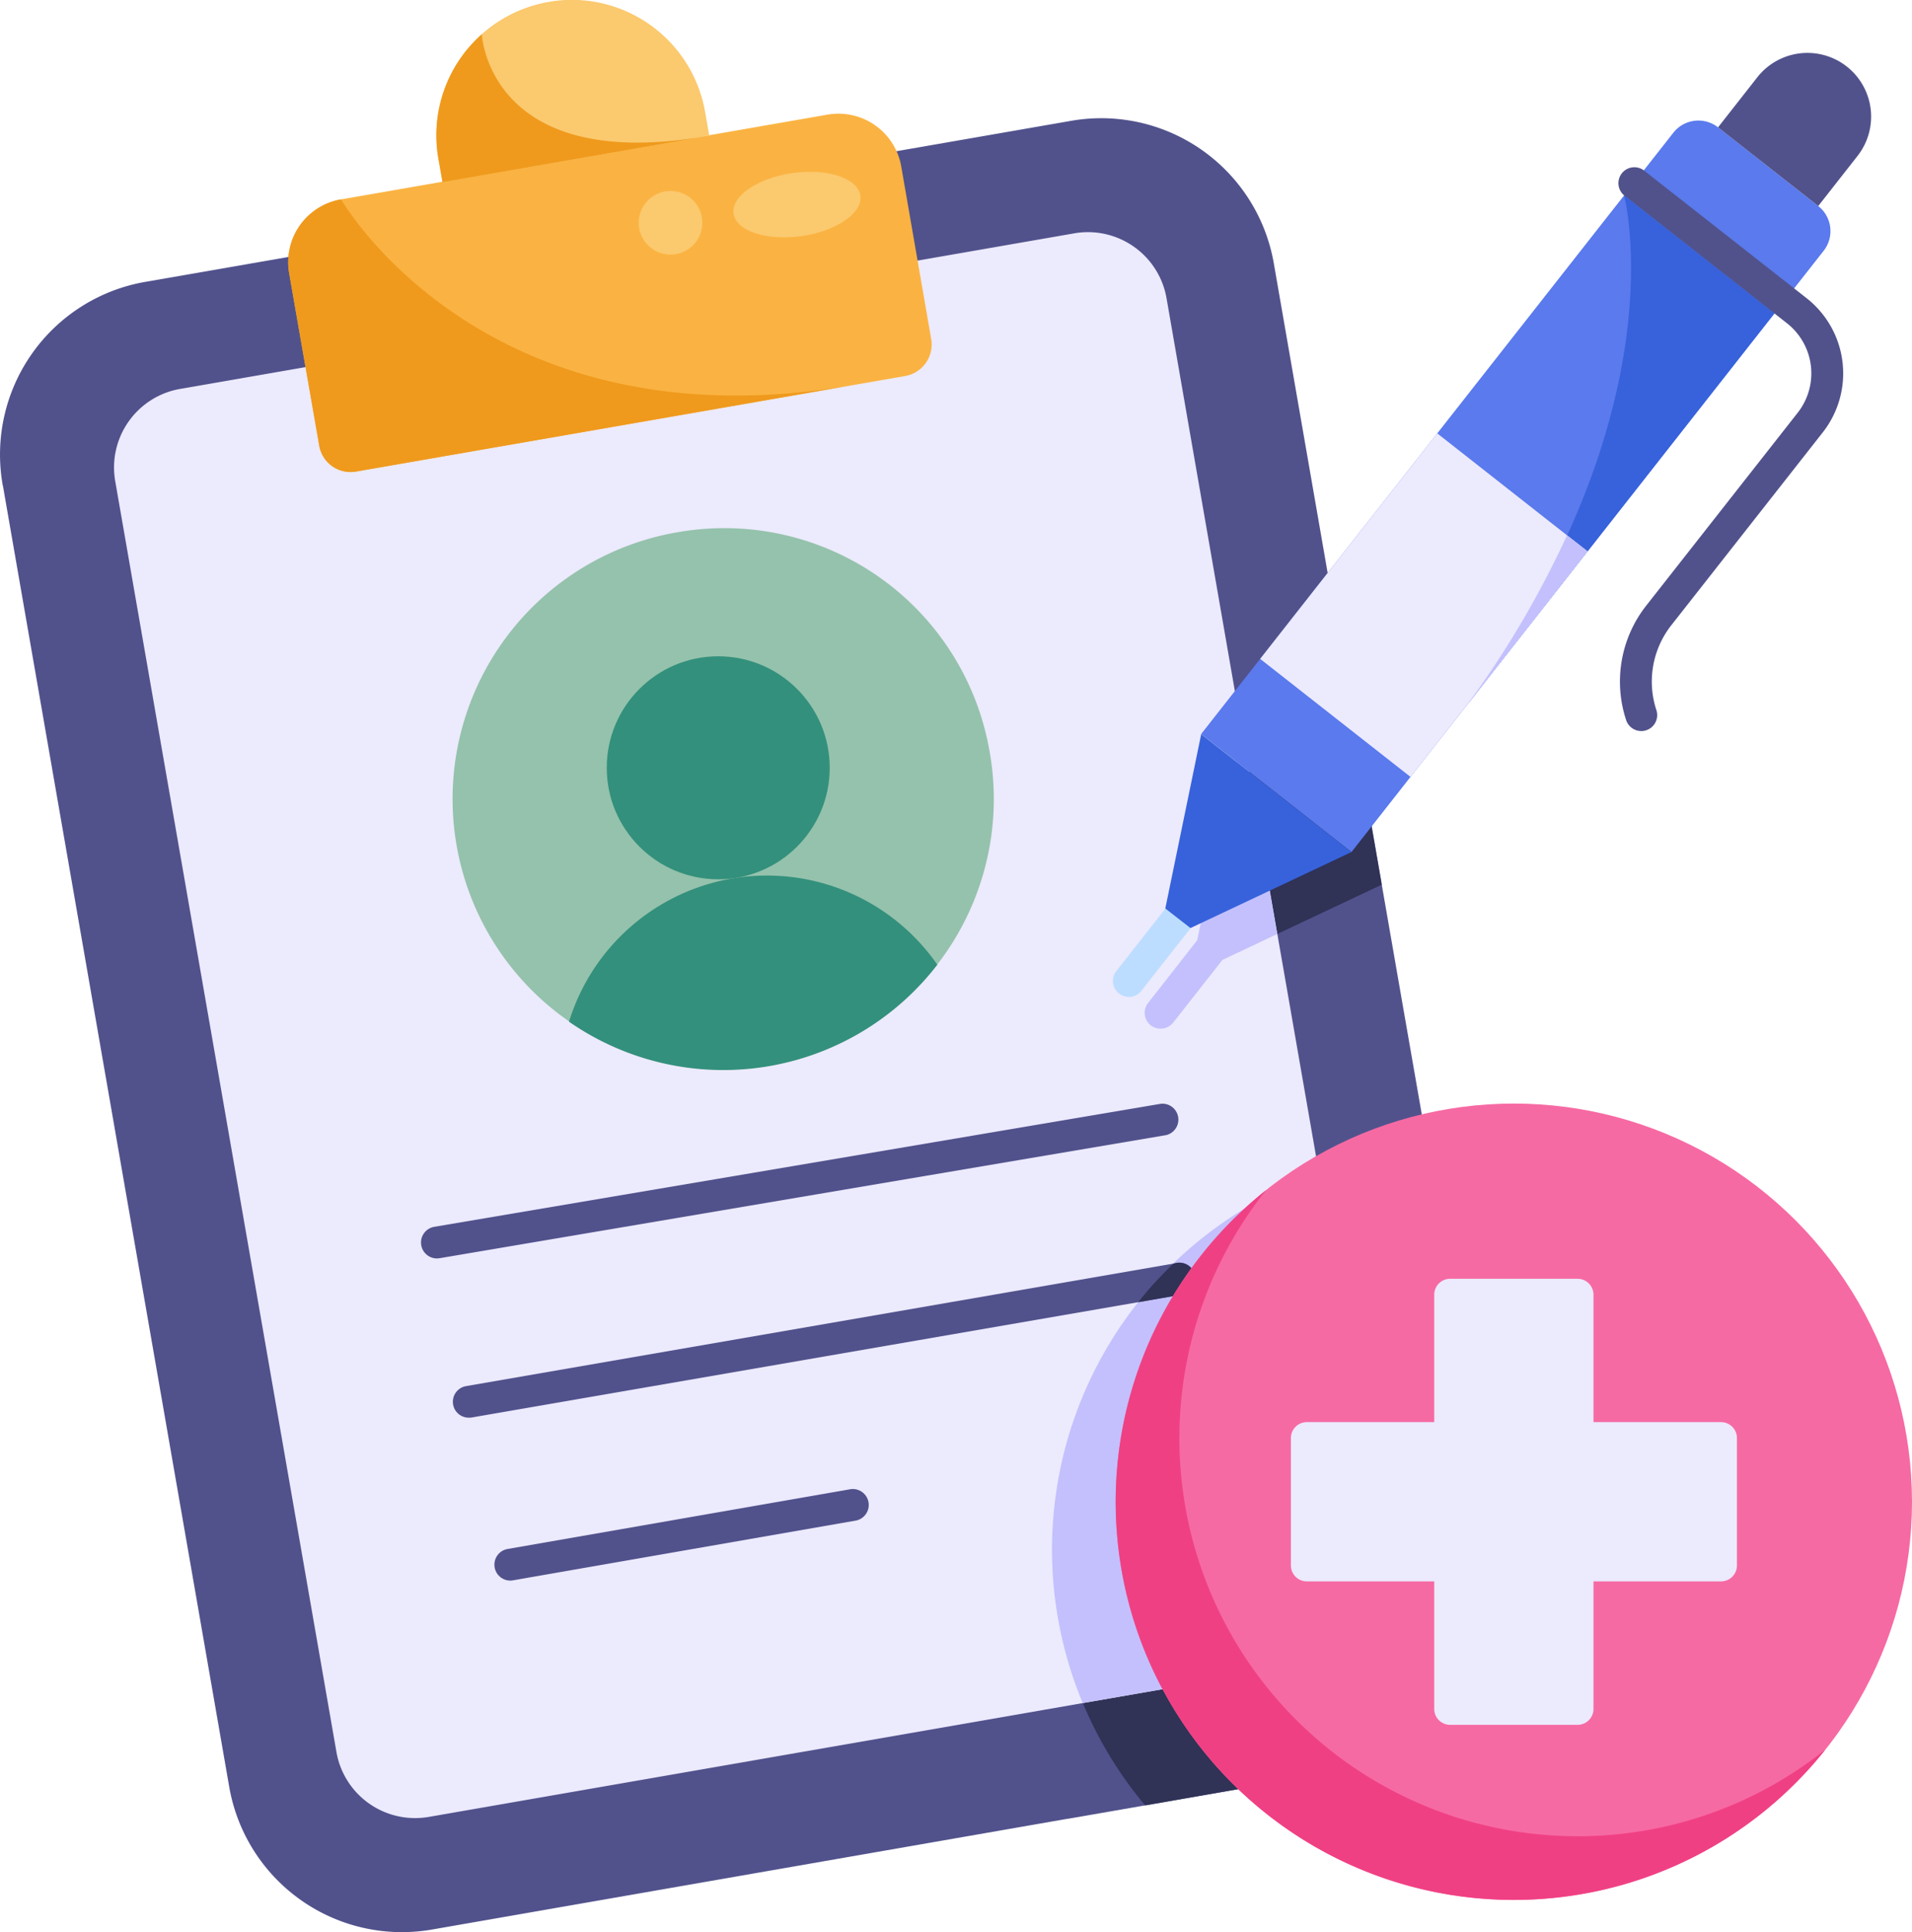 <svg xmlns="http://www.w3.org/2000/svg" width="67.124" height="67.828" viewBox="0 0 67.124 67.828">
  <g id="Submit_Report" data-name="Submit Report" transform="translate(-2.946 -3.711)">
    <g id="Group_80541" data-name="Group 80541" transform="translate(2.946 3.71)">
      <path id="Path_314996" data-name="Path 314996" d="M53.917,67.339a6.137,6.137,0,0,1-3.31,1.722l-7.459,1.3-1.191.207-1.515.263c-.017,0-.034.006-.05.006L18.111,74.72a6.154,6.154,0,0,1-7.118-5.01L3.054,24.069c-.011-.05-.017-.078-.017-.078a6.152,6.152,0,0,1,5.01-7.112l32.5-5.653a6.149,6.149,0,0,1,7.118,5l2.253,12.955,1.526,8.773.011.084.76,4.367.677,3.88.2,1.135L55.611,61.95a6.13,6.13,0,0,1-1.694,5.39Z" transform="translate(-2.946 -6.983)" fill="#51528c"/>
      <path id="Path_314997" data-name="Path 314997" d="M83.14,52.276l-3.925,1.851-1.666.788-1.728,2.2a.561.561,0,0,1-.442.212.576.576,0,0,1-.347-.117.56.56,0,0,1-.089-.788l1.722-2.2,1.258-6.122L81.6,43.42l1.526,8.773Z" transform="translate(-34.634 -21.217)" fill="#303256"/>
      <path id="Path_314998" data-name="Path 314998" d="M83.039,95.956a6.137,6.137,0,0,1-3.31,1.722l-7.459,1.3A13.977,13.977,0,0,1,82.206,76.04l2.527,14.526A6.13,6.13,0,0,1,83.039,95.956Z" transform="translate(-32.068 -35.599)" fill="#303256"/>
      <path id="Path_314999" data-name="Path 314999" d="M54.351,67.313a2.793,2.793,0,0,1-1.806,1.146l-8.431,1.465-1.375.24L21.145,73.922a2.854,2.854,0,0,1-.486.039,2.8,2.8,0,0,1-2.745-2.315L10.147,27.028a2.8,2.8,0,0,1,2.276-3.237l31.4-5.463A2.8,2.8,0,0,1,47.054,20.6l2.762,15.879L50,37.5v.006l.945,5.418,1.219,7,.246,1.415L54.82,65.222a2.776,2.776,0,0,1-.47,2.091Z" transform="translate(-6.102 -10.137)" fill="#eceafd"/>
      <g id="Group_80540" data-name="Group 80540" transform="translate(36.932 26.346)">
        <path id="Path_315000" data-name="Path 315000" d="M80.974,51.848l-.581-.453-.022-.022.425-.542Z" transform="translate(-74.013 -50.83)" fill="#c3c0fd"/>
        <path id="Path_315001" data-name="Path 315001" d="M79.472,57.7l-.257.123-1.666.788-1.728,2.2a.561.561,0,0,1-.442.212.576.576,0,0,1-.347-.117.56.56,0,0,1-.089-.788l1.722-2.2L77.923,51.8l.022.022.581.453v.006Z" transform="translate(-71.566 -51.258)" fill="#c3c0fd"/>
        <path id="Path_315002" data-name="Path 315002" d="M80.317,93.374a2.793,2.793,0,0,1-1.806,1.146l-8.431,1.465A13.981,13.981,0,0,1,78.371,77.4l2.415,13.883A2.776,2.776,0,0,1,80.317,93.374Z" transform="translate(-69 -62.544)" fill="#c3c0fd"/>
      </g>
      <path id="Path_315003" data-name="Path 315003" d="M42.7,20.059l-1.61.28L23.423,23.413a1.116,1.116,0,0,1-1.292-.911l-1.057-6.061A2.236,2.236,0,0,1,22.9,13.858l17.075-2.975a2.238,2.238,0,0,1,2.589,1.823l1.051,6.055A1.122,1.122,0,0,1,42.7,20.059Z" transform="translate(-10.924 -6.858)" fill="#fab342"/>
      <path id="Path_315004" data-name="Path 315004" d="M39.925,8.474,30.56,10.106l-.145-.827a4.754,4.754,0,0,1,3.869-5.5,4.581,4.581,0,0,1,.822-.073A4.753,4.753,0,0,1,39.78,7.646Z" transform="translate(-15.025 -3.71)" fill="#fbc96e"/>
      <path id="Path_315005" data-name="Path 315005" d="M41.091,22.71,23.423,25.785a1.116,1.116,0,0,1-1.292-.911l-1.057-6.061A2.236,2.236,0,0,1,22.9,16.23S27.952,25.092,41.091,22.71Z" transform="translate(-10.924 -9.23)" fill="#ef9a1d"/>
      <path id="Path_315006" data-name="Path 315006" d="M39.925,9.426,30.56,11.059l-.145-.827A4.738,4.738,0,0,1,31.935,5.87h.006s.229,4.937,7.984,3.556Z" transform="translate(-15.025 -4.662)" fill="#ef9a1d"/>
      <ellipse id="Ellipse_9632" data-name="Ellipse 9632" cx="2.248" cy="1.118" rx="2.248" ry="1.118" transform="translate(25.597 6.391) rotate(-8.049)" fill="#fbc96e"/>
      <circle id="Ellipse_9633" data-name="Ellipse 9633" cx="1.118" cy="1.118" r="1.118" transform="translate(22.422 6.704)" fill="#fbc96e"/>
      <path id="Path_315007" data-name="Path 315007" d="M57.442,83.463a.57.57,0,0,1-.458.649l-1.543.268-23.4,4.048a.542.542,0,0,1-.1.006.558.558,0,0,1-.1-1.107l24.83-4.3L56.793,83A.567.567,0,0,1,57.442,83.463Z" transform="translate(-15.484 -38.666)" fill="#51528c"/>
      <path id="Path_315008" data-name="Path 315008" d="M76.412,83.463a.57.57,0,0,1-.458.649l-1.543.268a12.9,12.9,0,0,1,1.236-1.353L75.763,83A.567.567,0,0,1,76.412,83.463Z" transform="translate(-34.453 -38.666)" fill="#303256"/>
      <path id="Path_315009" data-name="Path 315009" d="M29.939,78.436a.559.559,0,0,1-.093-1.11l25.506-4.319a.559.559,0,0,1,.187,1.1L30.033,78.428a.6.6,0,0,1-.094.008Z" transform="translate(-14.601 -34.258)" fill="#51528c"/>
      <path id="Path_315010" data-name="Path 315010" d="M34.559,100.415a.559.559,0,0,1-.1-1.11l12.049-2.1a.559.559,0,0,1,.192,1.1l-12.049,2.1A.575.575,0,0,1,34.559,100.415Z" transform="translate(-16.637 -44.928)" fill="#51528c"/>
      <path id="Path_315011" data-name="Path 315011" d="M50.246,44.947A9.5,9.5,0,1,1,39.4,37a9.448,9.448,0,0,1,10.844,7.943Z" transform="translate(-15.467 -18.339)" fill="#95c2ac"/>
      <circle id="Ellipse_9634" data-name="Ellipse 9634" cx="3.914" cy="3.914" r="3.914" transform="translate(21.301 23.04)" fill="#33907c"/>
      <path id="Path_315012" data-name="Path 315012" d="M51.6,61.813a9.486,9.486,0,0,1-12.93,2,7.275,7.275,0,0,1,12.93-2Z" transform="translate(-18.694 -27.946)" fill="#33907c"/>
      <circle id="Ellipse_9635" data-name="Ellipse 9635" cx="13.978" cy="13.978" r="13.978" transform="translate(39.168 38.741)" fill="#f66aa3"/>
      <path id="Path_315013" data-name="Path 315013" d="M89.214,101.118A13.974,13.974,0,0,1,78.278,78.44,13.975,13.975,0,1,0,97.914,98.076,13.915,13.915,0,0,1,89.214,101.118Z" transform="translate(-33.832 -36.657)" fill="#f04084"/>
      <path id="Path_315014" data-name="Path 315014" d="M99.1,89.032H94.623V84.559A.559.559,0,0,0,94.064,84H89.591a.559.559,0,0,0-.559.559v4.473H84.559a.559.559,0,0,0-.559.559v4.473a.559.559,0,0,0,.559.559h4.473V99.1a.559.559,0,0,0,.559.559h4.473a.559.559,0,0,0,.559-.559V94.623H99.1a.559.559,0,0,0,.559-.559V89.591A.559.559,0,0,0,99.1,89.032Z" transform="translate(-38.681 -39.108)" fill="#eceafd"/>
      <path id="Path_315015" data-name="Path 315015" d="M83.644,36.96l-5.277-4.144L94.943,11.709a1.118,1.118,0,0,1,1.57-.189l3.518,2.763a1.118,1.118,0,0,1,.189,1.57Z" transform="translate(-36.198 -7.048)" fill="#5a7aed"/>
      <path id="Path_315016" data-name="Path 315016" d="M95.1,33.838c7.509-10.36,5.491-17.858,5.491-17.858l5.278,4.143Z" transform="translate(-43.575 -9.12)" fill="#3762db"/>
      <path id="Path_315017" data-name="Path 315017" d="M114.338,12.409,110.82,9.647,112.2,7.888a2.236,2.236,0,0,1,3.517,2.763Z" transform="translate(-50.506 -5.175)" fill="#51528c"/>
      <path id="Path_315018" data-name="Path 315018" d="M73.38,63.684a.559.559,0,0,1-.439-.9l1.727-2.2a.559.559,0,1,1,.879.691l-1.727,2.2a.557.557,0,0,1-.44.214Z" transform="translate(-33.753 -28.689)" fill="#bcddff"/>
      <path id="Path_315019" data-name="Path 315019" d="M82.65,53.943,78.67,55.822,77,56.61l-.883-.688L77.378,49.8l.022.022Z" transform="translate(-35.207 -24.03)" fill="#3762db"/>
      <path id="Path_315020" data-name="Path 315020" d="M105.357,33.995a.559.559,0,0,1-.531-.385,4.317,4.317,0,0,1,.708-4.021l5.316-6.769a2.237,2.237,0,0,0-.377-3.14l-5.717-4.489a.559.559,0,0,1,.69-.879l5.717,4.489a3.353,3.353,0,0,1,.566,4.71l-5.316,6.769a3.2,3.2,0,0,0-.524,2.982.56.56,0,0,1-.532.734Z" transform="translate(-47.738 -8.331)" fill="#51528c"/>
      <path id="Path_315021" data-name="Path 315021" d="M93.565,35.063l-4.233,5.39-.006.006L87.348,42.98,82.07,38.837l6.217-7.917L92.844,34.5Z" transform="translate(-37.83 -15.706)" fill="#eceafd"/>
      <path id="Path_315022" data-name="Path 315022" d="M99.293,37.885l-4.233,5.39a34.21,34.21,0,0,0,3.511-5.955Z" transform="translate(-43.557 -18.528)" fill="#c3c0fd"/>
    </g>
  </g>
</svg>
